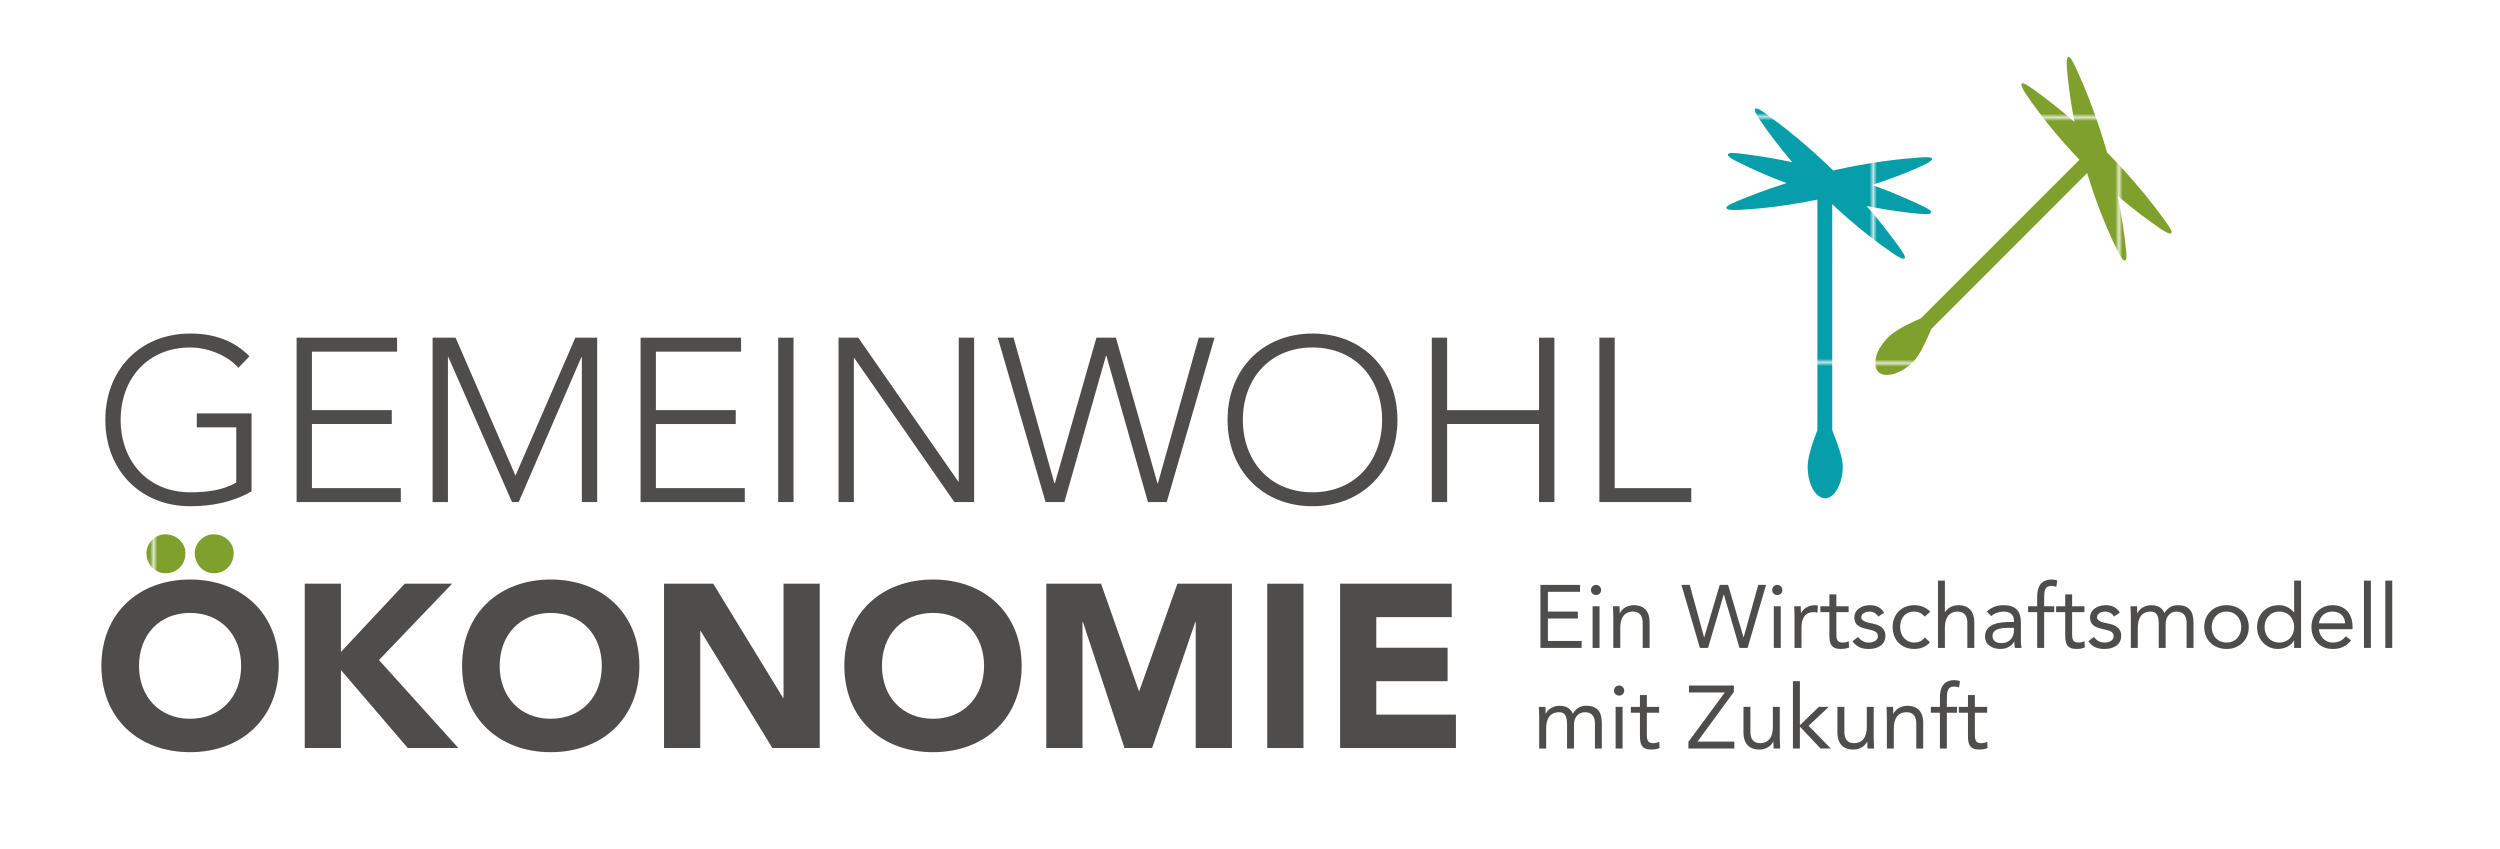 <?xml version="1.0" encoding="UTF-8" standalone="no"?>
<!-- Created with Inkscape (http://www.inkscape.org/) -->
<svg xmlns:inkscape="http://www.inkscape.org/namespaces/inkscape" xmlns:sodipodi="http://sodipodi.sourceforge.net/DTD/sodipodi-0.dtd" xmlns="http://www.w3.org/2000/svg" xmlns:svg="http://www.w3.org/2000/svg" version="1.1" id="svg2" width="528.48" height="179.56" viewBox="0 0 528.48 179.56" sodipodi:docname="logo_ECG_de_color_PRINT.eps">
  <defs id="defs6">
    <clipPath id="clipPath74">
      <path d="M 0,0 V 673 H 673 V 0 Z" id="path72"></path>
    </clipPath>
    <pattern patternTransform="matrix(5.729,0,0,5.729,-143,-5)" patternUnits="userSpaceOnUse" x="0" y="0" width="67.245" height="67.247" id="pattern84">
      <g transform="scale(0.1)" id="g82">
        <g id="g80">
          <g clip-path="url(#clipPath74)" id="g78">
            <path d="m 0,0 672.449,0 0,672.473 L 0,672.473 0,0" style="fill:#7fa02c;fill-opacity:1;fill-rule:nonzero;stroke:none" id="path76"></path>
          </g>
        </g>
      </g>
    </pattern>
    <clipPath id="clipPath126">
      <path d="M 0,0 V 673 H 673 V 0 Z" id="path124"></path>
    </clipPath>
    <pattern patternTransform="matrix(5.729,0,0,5.729,-143,-5)" patternUnits="userSpaceOnUse" x="0" y="0" width="67.245" height="67.247" id="pattern136">
      <g transform="scale(0.1)" id="g134">
        <g id="g132">
          <g clip-path="url(#clipPath126)" id="g130">
            <path d="m 0,0 672.449,0 0,672.473 L 0,672.473 0,0" style="fill:#7fa02c;fill-opacity:1;fill-rule:nonzero;stroke:none" id="path128"></path>
          </g>
        </g>
      </g>
    </pattern>
    <clipPath id="clipPath142">
      <path d="M 0,0 V 673 H 673 V 0 Z" id="path140"></path>
    </clipPath>
    <pattern patternTransform="matrix(5.729,0,0,5.729,-143,-4)" patternUnits="userSpaceOnUse" x="0" y="0" width="67.245" height="67.246" id="pattern152">
      <g transform="scale(0.1)" id="g150">
        <g id="g148">
          <g clip-path="url(#clipPath142)" id="g146">
            <path d="m 0,0 672.449,0 0,672.461 L 0,672.461 0,0" style="fill:#059ea9;fill-opacity:1;fill-rule:nonzero;stroke:none" id="path144"></path>
          </g>
        </g>
      </g>
    </pattern>
  </defs>
  <g id="g8" inkscape:groupmode="layer" inkscape:label="ink_ext_XXXXXX" transform="matrix(1.333,0,0,-1.333,0,179.56)">
    <g id="g10" transform="scale(0.1)">
      <path d="m 2442.89,419.512 h 62.82 v -11.016 h -50.97 v -31.348 h 47.55 V 366.16 h -47.55 v -35.57 h 53.48 v -11.02 h -65.33 v 99.942" style="fill:#4f4c4c;fill-opacity:1;fill-rule:nonzero;stroke:none" id="path12"></path>
      <path d="m 2525.6,385.625 h 11 V 319.57 h -11 z m 5.47,33.887 c 4.55,0 8.03,-3.645 8.03,-8.086 0,-4.629 -3.35,-8.016 -8.03,-8.016 -4.64,0 -8.04,3.387 -8.04,8.016 0,4.441 3.53,8.086 8.04,8.086" style="fill:#4f4c4c;fill-opacity:1;fill-rule:nonzero;stroke:none" id="path14"></path>
      <path d="m 2558.43,369.922 c 0,6.125 -0.56,11.348 -0.56,15.703 h 10.44 c 0,-3.535 0.3,-7.156 0.3,-10.879 h 0.3 c 2.93,6.524 11.09,12.578 21.99,12.578 17.35,0 25.13,-11.035 25.13,-26.922 V 319.57 h -11 v 39.7 c 0,10.964 -4.78,17.878 -15.12,17.878 -14.22,0 -20.45,-10.273 -20.45,-25.371 V 319.57 h -11.03 v 50.352" style="fill:#4f4c4c;fill-opacity:1;fill-rule:nonzero;stroke:none" id="path16"></path>
      <path d="m 2666.5,419.512 h 13.14 l 22.72,-83.024 h 0.3 l 24.57,83.024 h 13.27 l 24.4,-83.024 h 0.3 l 23.14,83.024 h 12.38 l -29.3,-99.942 h -12.85 l -24.76,84.676 h -0.23 l -24.86,-84.676 h -12.97 l -29.25,99.942" style="fill:#4f4c4c;fill-opacity:1;fill-rule:nonzero;stroke:none" id="path18"></path>
      <path d="M 2812.97,385.625 H 2824 V 319.57 h -11.03 z m 5.5,33.887 c 4.51,0 8.07,-3.645 8.07,-8.086 0,-4.629 -3.39,-8.016 -8.07,-8.016 -4.64,0 -8.03,3.387 -8.03,8.016 0,4.441 3.55,8.086 8.03,8.086" style="fill:#4f4c4c;fill-opacity:1;fill-rule:nonzero;stroke:none" id="path20"></path>
      <path d="m 2845.83,369.922 c 0,6.125 -0.55,11.348 -0.55,15.703 h 10.44 c 0,-3.535 0.26,-7.156 0.26,-10.879 h 0.29 c 3,6.524 11.2,12.578 22.07,12.578 1.42,0 2.93,-0.144 4.51,-0.711 l -0.73,-11.144 c -1.84,0.578 -3.91,0.82 -5.96,0.82 -13.37,0 -19.29,-9.414 -19.29,-24.512 V 319.57 h -11.04 v 50.352" style="fill:#4f4c4c;fill-opacity:1;fill-rule:nonzero;stroke:none" id="path22"></path>
      <path d="m 2931.65,376.289 h -19.49 v -32.988 c 0,-8.492 0.15,-15.281 9.9,-15.281 3.26,0 6.76,0.71 9.73,2.3 l 0.43,-10.058 c -3.83,-1.711 -8.77,-2.383 -12.82,-2.383 -15.71,0 -18.28,8.461 -18.28,22.18 v 36.23 h -14.32 v 9.336 h 14.32 v 18.789 h 11.04 v -18.789 h 19.49 v -9.336" style="fill:#4f4c4c;fill-opacity:1;fill-rule:nonzero;stroke:none" id="path24"></path>
      <path d="m 2946.59,336.891 c 4.4,-5.321 9.2,-8.871 16.94,-8.871 6.95,0 14.55,2.968 14.55,10.171 0,7.079 -7.07,8.926 -14.13,10.469 -12.55,2.785 -23.28,5.5 -23.28,19.133 0,12.91 12.39,19.531 24.67,19.531 9.38,0 17.93,-3.484 22.44,-11.972 l -9.14,-6.094 c -2.81,4.621 -7.52,7.89 -13.96,7.89 -6.1,0 -13.01,-2.996 -13.01,-9.191 0,-5.477 7.93,-7.898 16.66,-9.547 11.72,-2.265 21.6,-6.515 21.6,-19.808 0,-14.93 -13.26,-20.723 -26.4,-20.723 -11.14,0 -19.17,2.98 -25.73,12.25 l 8.79,6.762" style="fill:#4f4c4c;fill-opacity:1;fill-rule:nonzero;stroke:none" id="path26"></path>
      <path d="m 3052.29,369.113 c -4.66,5.633 -10.03,8.035 -16.66,8.035 -14.84,0 -22.32,-10.988 -22.32,-24.558 0,-13.531 8.89,-24.5 22.32,-24.5 7.19,0 12.72,2.5 16.8,8.09 l 8.2,-7.711 c -6.36,-7.348 -15.39,-10.59 -25,-10.59 -20.48,0 -34.18,14.371 -34.18,34.711 0,20.047 13.87,34.734 34.18,34.734 9.71,0 18.77,-3.23 25.43,-10.418 l -8.77,-7.793" style="fill:#4f4c4c;fill-opacity:1;fill-rule:nonzero;stroke:none" id="path28"></path>
      <path d="m 3073.32,426.25 h 10.96 v -49.805 h 0.29 c 3.01,5.215 10.88,10.879 21.21,10.879 17.33,0 25.12,-11.035 25.12,-26.922 V 319.57 h -11.02 v 39.7 c 0,10.964 -4.8,17.878 -15.11,17.878 -14.26,0 -20.49,-10.273 -20.49,-25.371 V 319.57 h -10.96 v 106.68" style="fill:#4f4c4c;fill-opacity:1;fill-rule:nonzero;stroke:none" id="path30"></path>
      <path d="m 3182.81,351.301 c -14,0 -23.03,-3.821 -23.03,-12.699 0,-8.282 6.2,-11.391 14.56,-11.391 12.71,0 19.16,9.141 19.47,19.906 v 4.184 z m -31.91,25.847 c 6.81,6.946 16.66,10.176 26.25,10.176 19.49,0 27.65,-9.355 27.65,-27.937 v -28.399 c 0,-3.777 0.45,-8.008 0.98,-11.418 h -10.53 c -0.72,2.95 -0.72,7.051 -0.72,9.879 h -0.33 c -4.32,-6.801 -11.7,-11.57 -21.7,-11.57 -13.44,0 -24.57,6.762 -24.57,19.609 0,21.899 25.43,23.196 41.62,23.196 h 4.26 v 1.945 c 0,9.578 -6.1,14.519 -16.45,14.519 -6.97,0 -14.31,-2.402 -19.55,-7.226 l -6.91,7.226" style="fill:#4f4c4c;fill-opacity:1;fill-rule:nonzero;stroke:none" id="path32"></path>
      <path d="m 3230.62,376.289 h -14.39 v 9.336 h 14.39 v 14.824 c 0,16.086 5.67,27.539 23.44,27.539 2.8,0 6.33,-0.539 8.46,-1.738 l -1.58,-9.852 c -2.41,0.84 -4.94,1.454 -7.46,1.454 -11.43,0 -11.8,-8.379 -11.8,-19.825 v -12.402 h 16.03 v -9.336 h -16.03 V 319.57 h -11.06 v 56.719" style="fill:#4f4c4c;fill-opacity:1;fill-rule:nonzero;stroke:none" id="path34"></path>
      <path d="m 3305.53,376.289 h -19.5 v -32.988 c 0,-8.492 0.16,-15.211 9.89,-15.211 3.28,0 6.81,0.64 9.78,2.23 l 0.41,-10.058 c -3.81,-1.711 -8.75,-2.383 -12.79,-2.383 -15.72,0 -18.22,8.461 -18.22,22.18 v 36.23 h -14.42 v 9.336 h 14.42 v 18.789 h 10.93 v -18.789 h 19.5 v -9.336" style="fill:#4f4c4c;fill-opacity:1;fill-rule:nonzero;stroke:none" id="path36"></path>
      <path d="m 3320.51,336.891 c 4.35,-5.321 9.2,-8.801 16.93,-8.801 6.88,0 14.51,2.898 14.51,10.101 0,7.079 -7.03,8.926 -14.12,10.469 -12.54,2.785 -23.32,5.5 -23.32,19.133 0,12.91 12.46,19.531 24.75,19.531 9.27,0 17.93,-3.484 22.44,-11.972 l -9.18,-6.094 c -2.83,4.621 -7.48,7.89 -13.93,7.89 -6.09,0 -13,-2.996 -13,-9.191 0,-5.477 7.87,-7.898 16.66,-9.547 11.7,-2.265 21.6,-6.515 21.6,-19.808 0,-14.93 -13.26,-20.723 -26.41,-20.723 -11.17,0 -19.2,2.98 -25.72,12.25 l 8.79,6.762" style="fill:#4f4c4c;fill-opacity:1;fill-rule:nonzero;stroke:none" id="path38"></path>
      <path d="m 3379.16,369.922 c 0,6.125 -0.53,11.348 -0.53,15.703 h 10.41 c 0,-3.535 0.3,-7.156 0.3,-10.879 h 0.29 c 2.97,6.524 11.17,12.578 21.99,12.578 14.3,0 18.77,-8.066 20.92,-12.578 4.76,7.734 10.86,12.578 20.88,12.578 18.92,0 25.11,-10.605 25.11,-27.656 V 319.57 h -10.95 v 39.485 c 0,9.187 -3.26,18.093 -16.13,18.093 -9.3,0 -17.08,-7.625 -17.08,-19.46 V 319.57 h -10.99 v 37.375 c 0,14.559 -3.69,20.203 -12.74,20.203 -14.29,0 -20.44,-10.273 -20.44,-25.371 V 319.57 h -11.04 v 50.352" style="fill:#4f4c4c;fill-opacity:1;fill-rule:nonzero;stroke:none" id="path40"></path>
      <path d="m 3530.9,328.09 c 14.22,0 23.38,10.648 23.38,24.5 0,13.824 -9.16,24.558 -23.38,24.558 -14.26,0 -23.48,-10.734 -23.48,-24.558 0,-13.852 9.22,-24.5 23.48,-24.5 z m 0,59.234 c 20.27,0 35.27,-14.09 35.27,-34.734 0,-20.668 -15,-34.711 -35.27,-34.711 -20.35,0 -35.33,14.043 -35.33,34.711 0,20.644 14.98,34.734 35.33,34.734" style="fill:#4f4c4c;fill-opacity:1;fill-rule:nonzero;stroke:none" id="path42"></path>
      <path d="m 3614.71,377.148 c -14.3,0 -23.48,-10.734 -23.48,-24.558 0,-13.852 9.18,-24.5 23.48,-24.5 14.25,0 23.43,10.648 23.43,24.5 0,13.824 -9.18,24.558 -23.43,24.558 z m 23.43,-45.898 h -0.33 c -4.08,-7.461 -13.53,-13.371 -25.45,-13.371 -18.43,0 -32.99,14.961 -32.99,34.711 0,20.047 13.99,34.734 34.71,34.734 9.61,0 17.68,-4.265 23.73,-11.277 h 0.33 v 50.203 h 10.96 V 319.57 h -10.96 v 11.68" style="fill:#4f4c4c;fill-opacity:1;fill-rule:nonzero;stroke:none" id="path44"></path>
      <path d="m 3718.95,358.516 c -0.42,11.144 -7.76,18.632 -19.89,18.632 -12.19,0 -20.17,-7.488 -21.6,-18.632 z m 9.49,-26.946 c -7.82,-9.992 -17.09,-13.691 -29.38,-13.691 -20.74,0 -33.49,15.57 -33.49,34.711 0,20.445 14.43,34.734 33.88,34.734 18.66,0 31.33,-12.695 31.33,-34.582 v -3.535 h -53.32 c 0.86,-11.477 9.61,-21.117 21.6,-21.117 9.42,0 15.8,3.371 20.98,9.922 l 8.4,-6.442" style="fill:#4f4c4c;fill-opacity:1;fill-rule:nonzero;stroke:none" id="path46"></path>
      <path d="m 3748.85,426.25 h 10.97 V 319.57 h -10.97 v 106.68" style="fill:#4f4c4c;fill-opacity:1;fill-rule:nonzero;stroke:none" id="path48"></path>
      <path d="m 3782.7,426.25 h 11.01 V 319.57 h -11.01 v 106.68" style="fill:#4f4c4c;fill-opacity:1;fill-rule:nonzero;stroke:none" id="path50"></path>
      <path d="m 2440.91,210.398 c 0,6.071 -0.53,11.34 -0.53,15.68 h 10.44 c 0,-3.519 0.3,-7.148 0.3,-10.859 h 0.23 c 3,6.519 11.16,12.582 22.03,12.582 14.26,0 18.8,-8.09 20.87,-12.582 4.81,7.75 10.91,12.582 20.92,12.582 18.93,0 25.08,-10.61 25.08,-27.68 V 160.02 h -10.96 v 39.5 c 0,9.199 -3.26,18.058 -16.1,18.058 -9.32,0 -17.09,-7.566 -17.09,-19.469 V 160.02 h -11 v 37.41 c 0,14.59 -3.65,20.148 -12.68,20.148 -14.26,0 -20.48,-10.308 -20.48,-25.328 v -32.23 h -11.03 v 50.378" style="fill:#4f4c4c;fill-opacity:1;fill-rule:nonzero;stroke:none" id="path52"></path>
      <path d="m 2562.12,226.078 h 11 V 160.02 h -11 z m 5.47,33.871 c 4.54,0 8.1,-3.668 8.1,-8.058 0,-4.61 -3.42,-8.02 -8.1,-8.02 -4.65,0 -8.01,3.41 -8.01,8.02 0,4.39 3.5,8.058 8.01,8.058" style="fill:#4f4c4c;fill-opacity:1;fill-rule:nonzero;stroke:none" id="path54"></path>
      <path d="m 2631.11,216.762 h -19.46 v -33.043 c 0,-8.438 0.13,-15.219 9.87,-15.219 3.27,0 6.79,0.699 9.78,2.25 l 0.43,-10 c -3.85,-1.68 -8.79,-2.398 -12.91,-2.398 -15.64,0 -18.14,8.468 -18.14,22.117 v 36.293 h -14.45 v 9.316 h 14.45 v 18.742 h 10.97 v -18.742 h 19.46 v -9.316" style="fill:#4f4c4c;fill-opacity:1;fill-rule:nonzero;stroke:none" id="path56"></path>
      <path d="m 2677.54,170.609 57.72,78.332 h -56.87 v 11.008 h 71.26 v -10.168 l -57.72,-78.761 h 58.41 v -11 h -72.8 v 10.589" style="fill:#4f4c4c;fill-opacity:1;fill-rule:nonzero;stroke:none" id="path58"></path>
      <path d="m 2822.46,175.73 c 0,-6.101 0.59,-11.308 0.59,-15.71 h -10.44 c 0,3.5 -0.3,7.191 -0.3,10.859 h -0.29 c -3,-6.457 -11.17,-12.527 -22.03,-12.527 -17.35,0 -25.13,11.007 -25.13,26.929 v 40.797 h 11 v -39.687 c 0,-10.961 4.81,-17.891 15.12,-17.891 14.25,0 20.48,10.309 20.48,25.391 v 32.187 h 11 V 175.73" style="fill:#4f4c4c;fill-opacity:1;fill-rule:nonzero;stroke:none" id="path60"></path>
      <path d="m 2843.3,266.719 h 11.03 V 197 l 30.06,29.078 h 15.68 l -31.91,-30.058 35.17,-36 h -16.24 l -32.76,34.71 v -34.71 h -11.03 v 106.699" style="fill:#4f4c4c;fill-opacity:1;fill-rule:nonzero;stroke:none" id="path62"></path>
      <path d="m 2971.42,175.73 c 0,-6.101 0.6,-11.308 0.6,-15.71 h -10.47 c 0,3.5 -0.29,7.191 -0.29,10.859 h -0.31 c -2.89,-6.457 -11.1,-12.527 -21.96,-12.527 -17.38,0 -25.15,11.007 -25.15,26.929 v 40.797 h 11.03 v -39.687 c 0,-10.961 4.81,-17.891 15.08,-17.891 14.28,0 20.47,10.309 20.47,25.391 v 32.187 h 11 V 175.73" style="fill:#4f4c4c;fill-opacity:1;fill-rule:nonzero;stroke:none" id="path64"></path>
      <path d="m 2992.29,210.398 c 0,6.071 -0.52,11.34 -0.52,15.68 h 10.41 c 0,-3.519 0.27,-7.148 0.27,-10.859 h 0.29 c 2.99,6.519 11.16,12.582 22.04,12.582 17.28,0 25.11,-11.039 25.11,-26.973 V 160.02 h -10.99 v 39.628 c 0,11.063 -4.81,17.93 -15.16,17.93 -14.26,0 -20.45,-10.269 -20.45,-25.328 v -32.23 h -11 v 50.378" style="fill:#4f4c4c;fill-opacity:1;fill-rule:nonzero;stroke:none" id="path66"></path>
      <path d="M 3076.41,216.762 H 3062 v 9.316 h 14.41 v 14.844 c 0,16.09 5.66,27.527 23.41,27.527 2.84,0 6.39,-0.59 8.44,-1.73 l -1.56,-9.86 c -2.36,0.789 -4.86,1.403 -7.44,1.403 -11.39,0 -11.86,-8.371 -11.86,-19.75 v -12.434 h 16.12 v -9.316 H 3087.4 V 160.02 h -10.99 v 56.742" style="fill:#4f4c4c;fill-opacity:1;fill-rule:nonzero;stroke:none" id="path68"></path>
      <path d="m 3151.33,216.762 h -19.49 v -33.043 c 0,-8.438 0.15,-15.219 9.84,-15.219 3.28,0 6.82,0.699 9.75,2.25 l 0.48,-10 c -3.84,-1.68 -8.75,-2.398 -12.83,-2.398 -15.72,0 -18.22,8.468 -18.22,22.117 v 36.293 h -14.45 v 9.316 h 14.45 v 18.742 h 10.98 v -18.742 h 19.49 v -9.316" style="fill:#4f4c4c;fill-opacity:1;fill-rule:nonzero;stroke:none" id="path70"></path>
      <path d="m 308.785,469.648 c 0,15.793 13.633,30.11 29.813,30.11 16.945,0 32.027,-12.481 32.027,-30.11 0,-17.753 -13.305,-31.726 -31.316,-31.726 -17.321,0 -30.524,14.754 -30.524,31.726 z m -76.562,0 c 0,15.793 13.617,30.11 29.797,30.11 16.945,0 32.043,-12.481 32.043,-30.11 0,-17.753 -13.239,-31.726 -31.282,-31.726 -17.289,0 -30.558,14.754 -30.558,31.726" style="fill:url(#pattern84);fill-opacity:1;fill-rule:nonzero;stroke:none" id="path86"></path>
      <path d="m 398.926,567.824 c -30.18,-17.316 -63.274,-23.578 -97.125,-23.578 -79.539,0 -134.746,57.445 -134.746,136.965 0,79.445 55.207,136.887 134.746,136.887 38.644,0 69.91,-11.77 93.847,-36.067 l -17.664,-18.379 c -15.855,19.082 -47.863,32.336 -76.183,32.336 -68.094,0 -110.457,-50.019 -110.457,-114.777 0,-64.813 42.363,-114.871 110.457,-114.871 27.961,0 52.984,3.691 72.84,15.515 v 87.54 h -62.567 v 22.089 h 86.852 v -123.66" style="fill:#4f4c4c;fill-opacity:1;fill-rule:nonzero;stroke:none" id="path88"></path>
      <path d="m 470.367,811.516 h 159.34 V 789.367 H 494.668 V 696.66 H 621.277 V 674.602 H 494.668 V 572.957 h 140.969 v -22.078 h -165.27 v 260.637" style="fill:#4f4c4c;fill-opacity:1;fill-rule:nonzero;stroke:none" id="path90"></path>
      <path d="M 686.051,811.516 H 722.5 l 94.938,-218.684 94.949,218.684 h 34.64 V 550.879 h -24.316 v 229.719 h -0.758 L 822.605,550.879 H 811.938 L 711.109,780.598 h -0.757 V 550.879 h -24.301 v 260.637" style="fill:#4f4c4c;fill-opacity:1;fill-rule:nonzero;stroke:none" id="path92"></path>
      <path d="m 1015.86,811.516 h 159.35 V 789.367 H 1040.15 V 696.66 h 126.6 v -22.058 h -126.6 V 572.957 h 140.97 v -22.078 h -165.26 v 260.637" style="fill:#4f4c4c;fill-opacity:1;fill-rule:nonzero;stroke:none" id="path94"></path>
      <path d="m 1234.12,811.516 h 24.28 V 550.879 h -24.28 v 260.637" style="fill:#4f4c4c;fill-opacity:1;fill-rule:nonzero;stroke:none" id="path96"></path>
      <path d="m 1329.79,811.516 h 31.27 l 158.69,-228.235 h 0.69 v 228.235 h 24.33 V 550.879 h -31.35 l -158.57,228.184 h -0.77 V 550.879 h -24.29 v 260.637" style="fill:#4f4c4c;fill-opacity:1;fill-rule:nonzero;stroke:none" id="path98"></path>
      <path d="m 1582.31,811.516 h 25.03 l 64.75,-230.801 h 0.76 l 65.88,230.801 h 30.91 l 65.9,-230.801 h 0.72 l 64.76,230.801 h 25.05 l -75.82,-260.637 h -29.8 l -65.89,231.855 h -0.72 l -65.89,-231.855 h -29.82 l -75.82,260.637" style="fill:#4f4c4c;fill-opacity:1;fill-rule:nonzero;stroke:none" id="path100"></path>
      <path d="m 2081.39,566.34 c 68.06,0 110.41,50.058 110.41,114.871 0,64.758 -42.35,114.777 -110.41,114.777 -68.06,0 -110.41,-50.019 -110.41,-114.777 0,-64.813 42.35,-114.871 110.41,-114.871 z m 0,251.758 c 79.49,0 134.71,-57.442 134.71,-136.887 0,-79.52 -55.22,-136.965 -134.71,-136.965 -79.49,0 -134.67,57.445 -134.67,136.965 0,79.445 55.18,136.887 134.67,136.887" style="fill:#4f4c4c;fill-opacity:1;fill-rule:nonzero;stroke:none" id="path102"></path>
      <path d="m 2270.63,811.516 h 24.27 V 696.66 h 145.78 v 114.856 h 24.3 V 550.879 h -24.3 V 674.602 H 2294.9 V 550.879 h -24.27 v 260.637" style="fill:#4f4c4c;fill-opacity:1;fill-rule:nonzero;stroke:none" id="path104"></path>
      <path d="m 2536.34,811.516 h 24.33 V 572.957 h 121.41 v -22.078 h -145.74 v 260.637" style="fill:#4f4c4c;fill-opacity:1;fill-rule:nonzero;stroke:none" id="path106"></path>
      <path d="m 301.406,207.191 c 48.93,0 80.992,35.348 80.992,83.911 0,48.589 -32.062,83.929 -80.992,83.929 -48.929,0 -80.957,-35.34 -80.957,-83.929 0,-48.563 32.028,-83.911 80.957,-83.911 z m 0,220.836 c 81.332,0 140.606,-53.379 140.606,-136.925 0,-83.563 -59.274,-136.903 -140.606,-136.903 -81.332,0 -140.605,53.34 -140.605,136.903 0,83.546 59.273,136.925 140.605,136.925" style="fill:#4f4c4c;fill-opacity:1;fill-rule:nonzero;stroke:none" id="path108"></path>
      <path d="m 483.27,421.387 h 57.398 V 313.199 l 101.227,108.188 h 75.043 L 600.996,300.289 726.879,160.809 H 646.664 L 540.668,284.48 V 160.809 H 483.27 v 260.578" style="fill:#4f4c4c;fill-opacity:1;fill-rule:nonzero;stroke:none" id="path110"></path>
      <path d="m 873.398,207.191 c 48.95,0 80.993,35.348 80.993,83.911 0,48.589 -32.043,83.929 -80.993,83.929 -48.929,0 -80.988,-35.34 -80.988,-83.929 0,-48.563 32.059,-83.911 80.988,-83.911 z m 0,220.836 c 81.321,0 140.562,-53.379 140.562,-136.925 0,-83.563 -59.241,-136.903 -140.562,-136.903 -81.347,0 -140.621,53.34 -140.621,136.903 0,83.546 59.274,136.925 140.621,136.925" style="fill:#4f4c4c;fill-opacity:1;fill-rule:nonzero;stroke:none" id="path112"></path>
      <path d="m 1053.03,421.387 h 78.02 l 110.78,-181.078 h 0.72 v 181.078 h 57.44 V 160.809 h -75.09 l -113.74,185.5 h -0.72 v -185.5 h -57.41 v 260.578" style="fill:#4f4c4c;fill-opacity:1;fill-rule:nonzero;stroke:none" id="path114"></path>
      <path d="m 1479.6,207.191 c 48.94,0 80.98,35.348 80.98,83.911 0,48.589 -32.04,83.929 -80.98,83.929 -48.95,0 -80.97,-35.34 -80.97,-83.929 0,-48.563 32.02,-83.911 80.97,-83.911 z m 0,220.836 c 81.34,0 140.6,-53.379 140.6,-136.925 0,-83.563 -59.26,-136.903 -140.6,-136.903 -81.33,0 -140.6,53.34 -140.6,136.903 0,83.546 59.27,136.925 140.6,136.925" style="fill:#4f4c4c;fill-opacity:1;fill-rule:nonzero;stroke:none" id="path116"></path>
      <path d="m 1659.23,421.387 h 86.83 l 60,-170.028 h 0.75 l 60.37,170.028 h 86.48 V 160.809 h -57.44 v 199.875 h -0.69 l -68.47,-199.875 h -43.8 l -65.89,199.875 h -0.72 V 160.809 h -57.42 v 260.578" style="fill:#4f4c4c;fill-opacity:1;fill-rule:nonzero;stroke:none" id="path118"></path>
      <path d="m 2009.64,421.387 h 57.43 V 160.809 h -57.43 v 260.578" style="fill:#4f4c4c;fill-opacity:1;fill-rule:nonzero;stroke:none" id="path120"></path>
      <path d="m 2125.19,421.387 h 177.02 v -52.996 h -119.63 v -48.59 h 113.05 v -52.992 h -113.05 v -53.047 h 126.28 v -52.953 h -183.67 v 260.578" style="fill:#4f4c4c;fill-opacity:1;fill-rule:nonzero;stroke:none" id="path122"></path>
      <path d="m 3434.88,994.832 c -18.28,25.688 -49.72,66.208 -93.4,110.408 -17.01,59.83 -36.91,107.08 -50.21,135.6 -4.75,10.15 -8.4,16.77 -11.23,15.96 -2.85,-0.75 -3.07,-8.73 -2.13,-19.63 1.74,-20.48 5.14,-49.28 11.82,-83.44 -26.21,22.87 -49.26,40.33 -66,52.28 -9.04,6.45 -15.47,10.47 -17.58,8.35 -2.07,-2.08 1.62,-9.07 7.8,-18.17 16.58,-24.33 44.57,-61.73 83.71,-102.53 L 3046.24,842.266 c -18.24,-7.813 -40.7,-18.926 -51.74,-29.934 -20.21,-20.242 -26.37,-44.598 -15.86,-55.047 10.43,-10.476 35.98,-3.515 55.69,16.164 9.37,9.383 20.56,33.094 28.62,52.207 l 246.93,246.954 c 16.29,-54.04 35.04,-96.758 48.11,-123.126 4.84,-9.804 9.16,-16.496 11.99,-15.683 2.83,0.84 2.5,8.347 1.35,19.422 -2.19,20.449 -6.08,49.077 -13.09,83.187 26.49,-22.61 49.83,-39.789 66.82,-51.34 9.1,-6.172 16.11,-9.914 18.22,-7.754 2.07,2.059 -1.91,8.504 -8.4,17.516" style="fill:url(#pattern136);fill-opacity:1;fill-rule:nonzero;stroke:none" id="path138"></path>
      <path d="m 3063.83,1095.27 c -0.69,2.89 -8.27,2.86 -19.37,2.09 -30.47,-2.17 -79.26,-7.47 -137.28,-20.63 -42.54,41.58 -81.33,71.63 -106.13,89.41 -9.05,6.49 -15.47,10.46 -17.58,8.38 -2.11,-2.09 1.58,-9.07 7.77,-18.17 11.49,-16.94 28.45,-40.16 50.84,-66.41 -33.78,7.15 -62.17,11.2 -82.42,13.56 -11.06,1.27 -18.63,1.61 -19.46,-1.22 -0.83,-2.9 5.83,-7.16 15.64,-12.1 18.38,-9.25 44.72,-21.41 77.32,-33.53 -33.19,-10.45 -60.13,-20.95 -79.06,-28.97 -10.24,-4.33 -17,-7.69 -16.3,-10.62 0.69,-2.88 8.56,-3.35 19.56,-2.88 28.28,1.4 72.31,5.43 124.7,16.36 V 664.746 c -7.31,-18.418 -15.41,-42.129 -15.41,-57.707 0,-28.68 12.87,-50.164 27.72,-50.23 14.79,0 27.96,23.007 27.96,50.906 0,13.195 -8.86,37.844 -16.7,57.101 l -0.02,358.364 c 38.48,-36.235 73.38,-62.379 96.61,-78.141 9.08,-6.152 16.05,-9.922 18.1,-7.781 2.11,2.019 -1.83,8.504 -8.3,17.547 -11.87,16.648 -29.2,39.55 -51.82,65.565 33.85,-6.83 62.37,-10.43 82.74,-12.3 10.94,-0.97 18.85,-0.87 19.68,1.99 0.78,2.9 -5.77,6.59 -15.89,11.3 -18.58,8.85 -44.98,20.53 -77.72,32.38 33.11,10.72 59.94,21.65 78.68,30.13 10.01,4.53 16.84,8.49 16.14,11.4" style="fill:url(#pattern152);fill-opacity:1;fill-rule:nonzero;stroke:none" id="path154"></path>
    </g>
  </g>
</svg>
